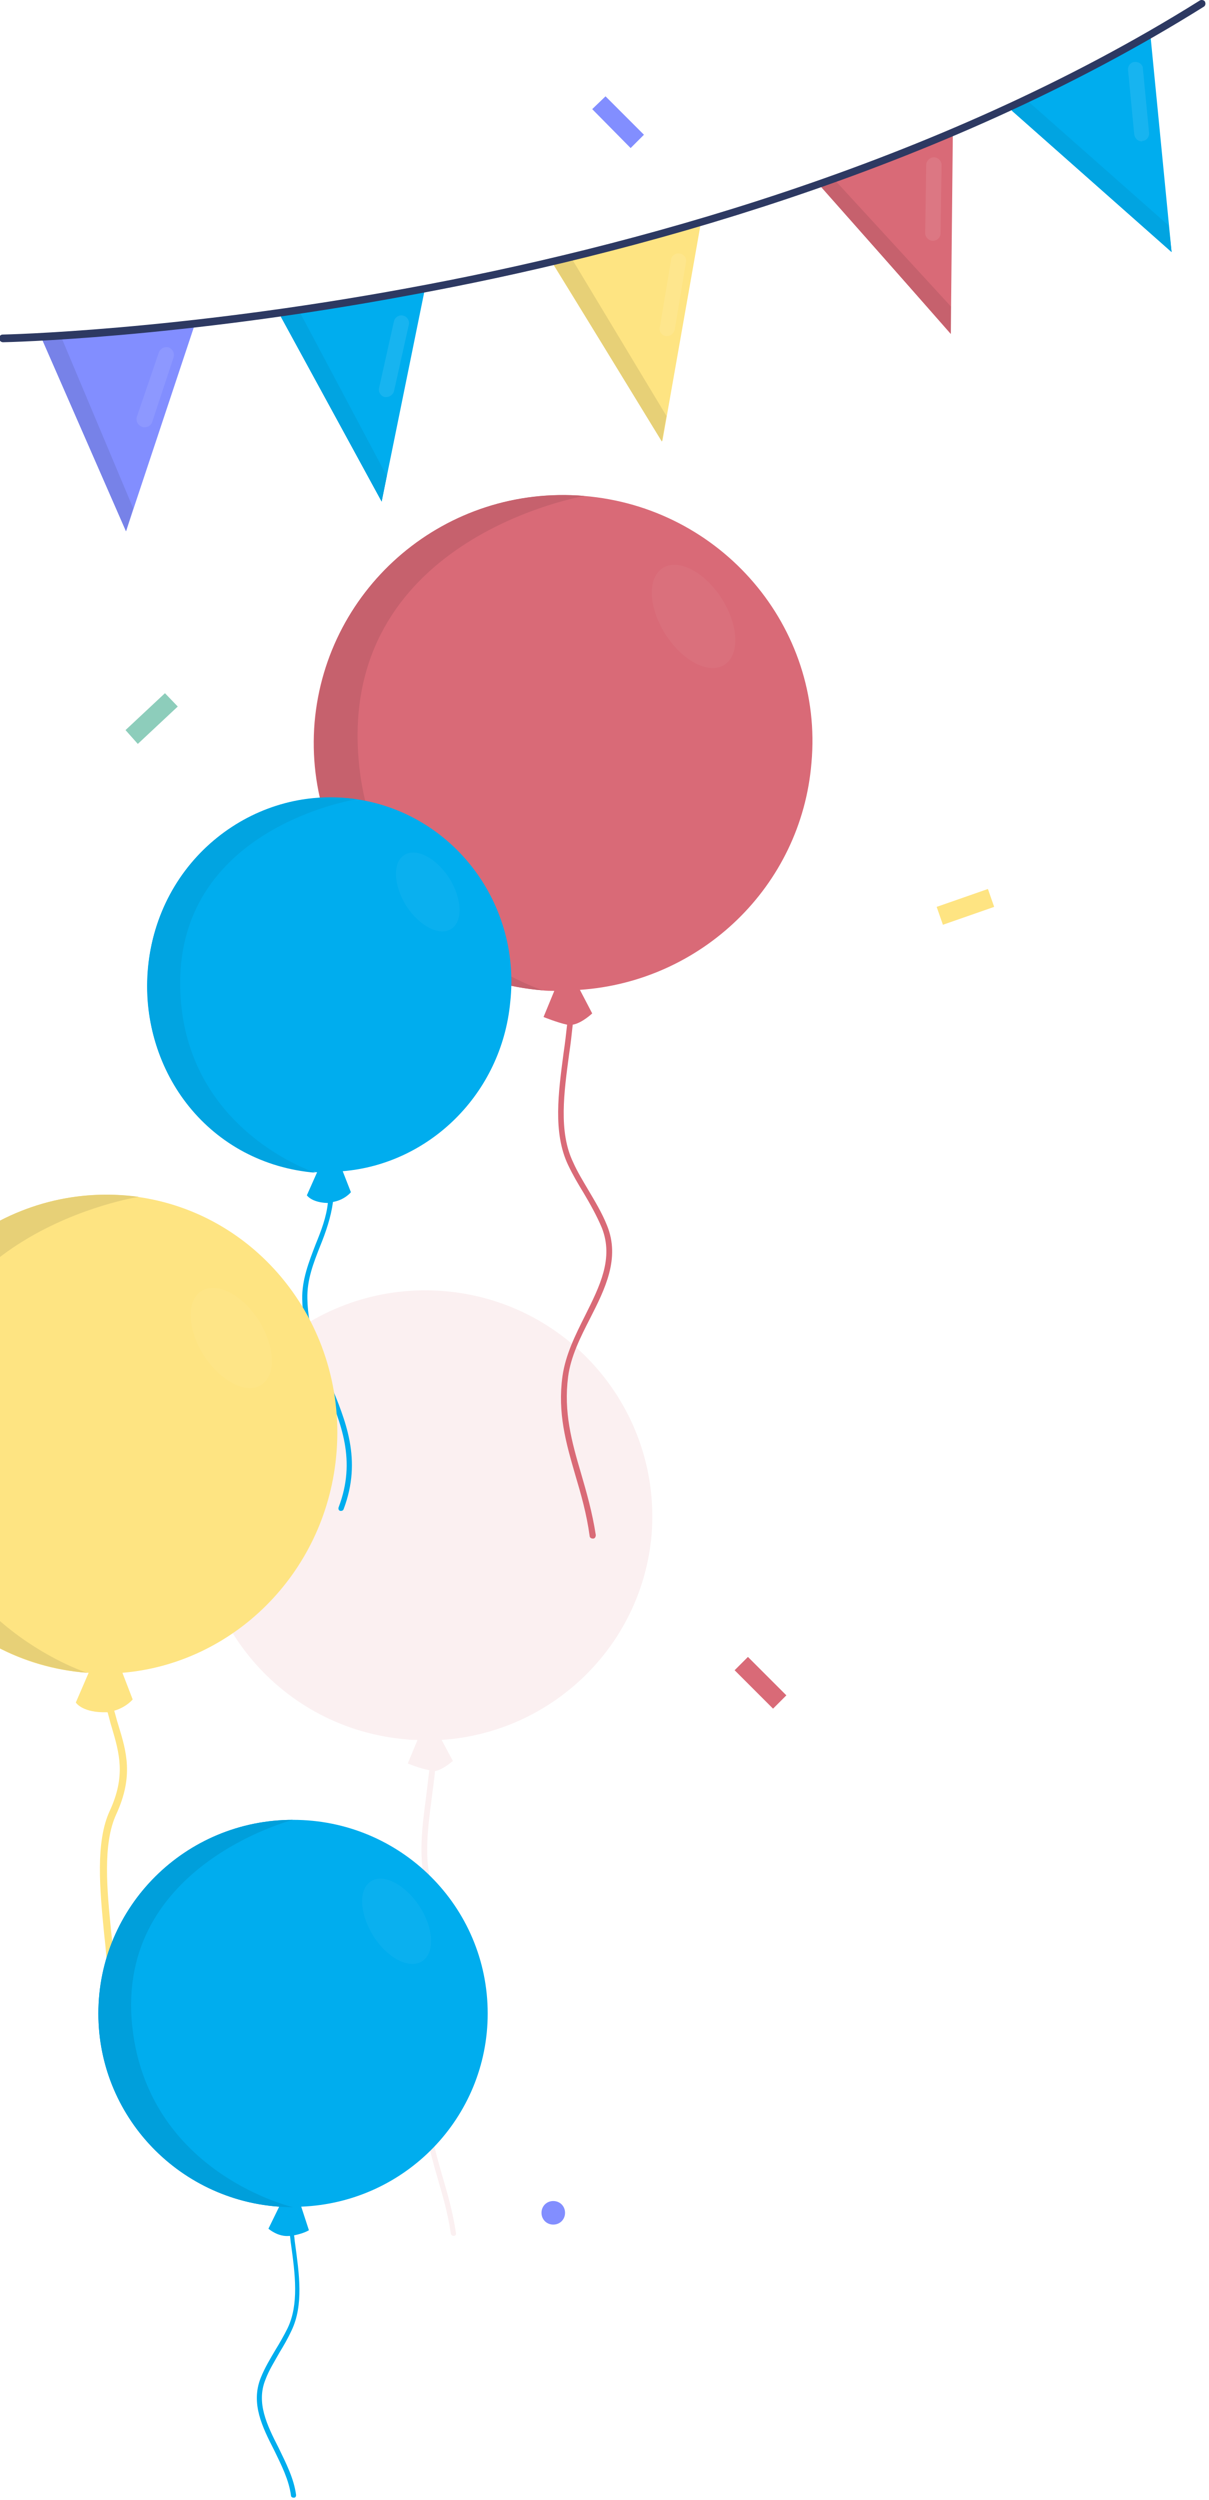 <svg width="236" height="488" viewBox="0 0 236 488" fill="none" xmlns="http://www.w3.org/2000/svg">
<g filter="url(#filter0_d)">
<g clip-path="url(#clip0)">
<g opacity="0.1">
<g opacity="0.1">
<path opacity="0.1" d="M95.113 43.737C97.329 22.868 82.118 4.144 61.139 1.916C40.16 -0.312 21.357 14.8 19.14 35.67C16.924 56.539 32.135 75.263 53.114 77.491C74.093 79.719 92.896 64.607 95.113 43.737Z" fill="#D96A77"/>
</g>
<g opacity="0.1">
<path opacity="0.1" d="M61.8 161.4C61.6 161.4 61.4 161.2 61.3 161C60.8 157.6 59.9 154.6 59.1 151.7C57.7 146.8 56.3 142.2 57.1 136.6C57.5 133.4 59.1 130.3 60.5 127.4C62.8 122.9 64.9 118.6 63.1 114C62.4 112.1 61.3 110.3 60.3 108.6C59.5 107.2 58.7 105.8 58 104.4C55.6 99.4 56.5 93.2 57.3 87.3C57.6 84.9 57.9 82.6 58 80.4C58 80.1 58.3 79.9 58.5 80C58.8 80 59 80.2 58.9 80.5C58.8 82.7 58.5 85 58.2 87.4C57.4 93.2 56.6 99.3 58.9 104C59.6 105.4 60.4 106.8 61.2 108.1C62.2 109.9 63.3 111.7 64.1 113.6C66.1 118.6 63.8 123.3 61.5 127.8C60.1 130.7 58.6 133.6 58.1 136.7C57.4 142.1 58.7 146.7 60.1 151.4C61 154.3 61.8 157.4 62.4 160.9C62.3 161.1 62.1 161.3 61.8 161.4Z" fill="#D96A77"/>
</g>
<g opacity="0.1">
<path opacity="0.1" d="M55.9 77.5H59.7L61.7 81.2C61.7 81.2 59.6 83.2 58.1 82.9C56.6 82.7 54.2 81.7 54.2 81.7L55.9 77.5Z" fill="#D96A77"/>
</g>
</g>
<path d="M114 91.8C87.2 89.6 63.7 109.4 61.4 136C59.2 162.7 79.1 186.1 105.9 188.3C106.7 188.4 107.5 188.4 108.2 188.4L106.1 193.5C106.1 193.5 108.8 194.6 110.7 195C110.5 196.8 110.3 198.6 110 200.6C109 208.2 107.9 216.1 110.9 222.4C111.8 224.3 112.8 226 113.9 227.8C115.2 230 116.5 232.3 117.5 234.7C119.8 240.6 117.1 246 114.2 251.8C112.3 255.6 110.4 259.4 109.8 263.6C108.8 270.8 110.5 276.7 112.3 282.9C113.4 286.6 114.5 290.4 115.1 294.8C115.1 295.1 115.4 295.3 115.7 295.3H115.8C116.1 295.3 116.3 295 116.3 294.6C115.6 290.1 114.5 286.3 113.4 282.5C111.6 276.4 110 270.6 110.9 263.7C111.4 259.8 113.3 256 115.2 252.3C118.1 246.6 121.1 240.6 118.5 234.2C117.5 231.7 116.1 229.4 114.8 227.2C113.8 225.5 112.7 223.7 111.9 221.9C109 215.9 110.1 208.2 111.1 200.7C111.4 198.7 111.6 196.9 111.8 195C113.6 194.7 115.6 192.8 115.6 192.8L113.2 188.2C136.8 186.6 156.4 168.1 158.4 143.9C160.8 117.4 140.8 94 114 91.8Z" fill="#D96A77"/>
<path d="M106 188.3C79.2 186.1 59.2 162.6 61.5 136C63.7 109.3 87.2 89.5 114.1 91.8C114.1 91.8 67.4 99.7 69.9 141.8C71.9 177.3 106 188.3 106 188.3Z" fill="#C6616D"/>
<g opacity="0.2">
<path opacity="0.2" d="M141.411 124.755C144.437 122.823 144.192 117.031 140.864 111.817C137.535 106.603 132.384 103.942 129.358 105.874C126.332 107.806 126.577 113.598 129.906 118.812C133.234 124.026 138.386 126.687 141.411 124.755Z" fill="white"/>
</g>
<path opacity="0.1" d="M86.7 247C62.4 245 41 262.9 39 287.1C37 311.3 55.1 332.5 79.4 334.5C80.1 334.6 80.8 334.6 81.5 334.6L79.6 339.2C79.6 339.2 82 340.2 83.8 340.5C83.6 342.1 83.4 343.8 83.2 345.5C82.3 352.4 81.3 359.5 84.1 365.3C84.9 367 85.9 368.6 86.8 370.2C88 372.2 89.2 374.2 90.1 376.4C92.2 381.7 89.7 386.7 87.1 391.9C85.4 395.3 83.6 398.8 83.1 402.6C82.2 409.1 83.8 414.4 85.4 420.1C86.4 423.5 87.4 426.9 88 430.9C88 431.2 88.3 431.4 88.5 431.4H88.6C88.9 431.4 89.1 431.1 89 430.8C88.4 426.8 87.4 423.3 86.4 419.9C84.8 414.4 83.3 409.1 84.1 402.9C84.6 399.3 86.3 395.9 88 392.6C90.6 387.4 93.3 382 91 376.2C90.1 374 88.9 371.9 87.7 369.8C86.8 368.3 85.8 366.7 85.1 365C82.5 359.5 83.4 352.6 84.3 345.8C84.5 344 84.8 342.3 84.9 340.7C86.5 340.4 88.4 338.7 88.4 338.7L86.2 334.6C107.6 333.2 125.3 316.4 127.2 294.5C129.1 270.2 111 249 86.7 247Z" fill="#D96A77"/>
<path d="M68 150.8C48.4 148.8 30.9 163.6 28.9 183.7C26.9 203.9 41.1 221.8 60.7 223.7C61.1 223.7 61.5 223.8 61.9 223.8L59.9 228.3C59.9 228.3 60.8 229.7 63.9 229.8H64C63.7 232.6 62.7 235.2 61.6 237.9C60.3 241.3 58.9 244.8 59 248.6C59.1 254.9 61.4 260.2 63.5 265.4C66.6 272.9 69.6 280 66.1 289.2C66 289.5 66.1 289.8 66.4 289.9C66.5 289.9 66.5 289.9 66.6 289.9C66.8 289.9 67 289.8 67.1 289.5C70.7 279.9 67.5 272.3 64.4 264.9C62.3 259.8 60.1 254.5 60 248.5C59.9 244.8 61.2 241.5 62.5 238.2C63.6 235.5 64.6 232.6 65 229.6C67.3 229.2 68.5 227.7 68.5 227.7L66.9 223.6C83.8 222.2 97.9 208.5 99.6 190.6C101.8 170.7 87.6 152.8 68 150.8Z" fill="#00ADEE"/>
<path d="M61.6 223.9C41.1 222.2 27.2 204.5 28.9 184.1C30.7 162.9 49.3 148.2 69.6 151C69.6 151 33.9 156.5 35.2 188.6C36.3 215.8 61.6 223.9 61.6 223.9Z" fill="#01A4E1"/>
<g opacity="0.2">
<path opacity="0.2" d="M87.7 166.4C90.2 170.4 90.4 174.8 88.1 176.3C85.8 177.8 81.9 175.8 79.3 171.8C76.8 167.8 76.6 163.4 78.9 161.9C81.2 160.4 85.1 162.4 87.7 166.4Z" fill="white"/>
</g>
<path d="M25.1 228.4C0.1 225.9 -22.2 244.7 -24.8 270.4C-27.4 296.1 -9.2 318.9 15.8 321.4C16.3 321.4 16.8 321.5 17.3 321.5L14.8 327.3C14.8 327.3 15.9 329.1 20 329.2C20.4 329.2 20.7 329.2 21 329.2C21.3 330.2 21.5 331.2 21.8 332.1C23.3 337.2 24.6 341.6 21.4 348.5C18.6 354.6 19.5 363.9 20.3 372.2C20.7 375.7 21 379.1 21 381.8C21 382.2 21.3 382.5 21.7 382.5C22.1 382.5 22.4 382.2 22.4 381.8C22.4 379 22.1 375.6 21.7 372C20.9 364 20 354.9 22.7 349.1C26.1 341.7 24.7 336.9 23.1 331.7C22.8 330.8 22.6 329.9 22.3 328.9C24.7 328.2 25.9 326.7 25.9 326.7L23.9 321.5C45.4 319.7 63.3 302.3 65.6 279.5C68.2 253.8 50.1 230.9 25.1 228.4Z" fill="#FEE482"/>
<path d="M17 321.5C-9.1 319.3 -26.8 296.8 -24.7 270.8C-22.4 243.7 1.2 225.1 27.1 228.6C27.1 228.6 -18.4 235.6 -16.7 276.5C-15.2 311.2 17 321.5 17 321.5Z" fill="#E7D077"/>
<g opacity="0.2">
<path opacity="0.2" d="M50.5 252.7C53.7 257.8 54 263.4 51 265.3C48.1 267.2 43.1 264.6 39.8 259.6C36.6 254.5 36.3 248.9 39.3 247C42.3 245.1 47.3 247.7 50.5 252.7Z" fill="white"/>
</g>
<path d="M37.9 58.7L24.6 98.7L8.2 61.2L37.9 58.7Z" fill="#828EFF"/>
<path d="M8.2 61.2L24.6 98.7L26 94.2L12 60.9L8.2 61.2Z" fill="#7782E8"/>
<path d="M82.9 51.6L74.5 92.9L54.7 56.5L82.9 51.6Z" fill="#00ADEE"/>
<path d="M107.8 46.3L129.3 81.1L136.9 38" fill="#FEE482"/>
<path d="M159.9 30.9L185.6 60.2L186 20.6" fill="#D96A77"/>
<path d="M197.1 16.2L228.7 44.2L224.6 2.2" fill="#00ADEE"/>
<path d="M54.8 56.8L74.5 92.9L75.5 87.9L58.5 55.9L54.8 56.8Z" fill="#01A4E1"/>
<path d="M197.5 16.6L228.7 44.2L228.1 39L200.6 14.7L197.5 16.6Z" fill="#01A4E1"/>
<path d="M107.8 46.2L129.2 81.2L130.1 76.2L111.5 45.3L107.8 46.2Z" fill="#E7D077"/>
<path d="M160.1 31.3L185.6 60.1V54.8L163.1 30.3L160.1 31.3Z" fill="#C6616D"/>
<path d="M0.6 61.8C0.2 61.8 -0.1 61.5 -0.2 61.1C-0.2 60.7 0.1 60.3 0.5 60.3C0.8 60.3 34.4 59.6 79.8 51.2C121.7 43.5 182.5 27.5 234.2 -4.9C234.5 -5.1 235 -5 235.2 -4.7C235.4 -4.3 235.3 -3.9 235 -3.7C183.1 28.8 122.1 44.9 80.1 52.6C34.7 61.1 1 61.8 0.6 61.8Z" fill="#2D3962"/>
<g opacity="0.3">
<path opacity="0.3" d="M222.9 22.6C222.1 22.6 221.5 22 221.4 21.2L220.2 8.7C220.1 7.9 220.7 7.1 221.5 7.1C222.3 7 223.1 7.6 223.1 8.4L224.3 20.9C224.4 21.7 223.8 22.5 223 22.5C223 22.6 222.9 22.6 222.9 22.6Z" fill="white"/>
</g>
<g opacity="0.3">
<path opacity="0.3" d="M182.1 42C181.3 42 180.6 41.3 180.6 40.5L180.8 27.2C180.8 26.4 181.5 25.7 182.3 25.7C183.1 25.7 183.8 26.4 183.8 27.2L183.6 40.5C183.6 41.4 182.9 42 182.1 42Z" fill="white"/>
</g>
<g opacity="0.3">
<path opacity="0.3" d="M130.2 60.6C130.1 60.6 130 60.6 130 60.6C129.2 60.5 128.6 59.7 128.8 58.9L131 45.7C131.1 44.9 131.9 44.3 132.7 44.5C133.5 44.6 134.1 45.4 133.9 46.2L131.7 59.4C131.5 60.1 130.9 60.6 130.2 60.6Z" fill="white"/>
</g>
<g opacity="0.3">
<path opacity="0.3" d="M75.4 72.5C75.3 72.5 75.2 72.5 75.1 72.5C74.3 72.3 73.8 71.5 74 70.7L76.9 57.7C77.1 56.9 77.9 56.4 78.7 56.6C79.5 56.8 80 57.6 79.8 58.4L76.9 71.4C76.7 72 76.1 72.5 75.4 72.5Z" fill="white"/>
</g>
<g opacity="0.3">
<path opacity="0.3" d="M28.2 78.4C28 78.4 27.9 78.4 27.7 78.3C26.9 78 26.5 77.2 26.7 76.4L31 63.8C31.3 63 32.1 62.6 32.9 62.8C33.7 63.1 34.1 63.9 33.9 64.7L29.7 77.4C29.5 78 28.9 78.4 28.2 78.4Z" fill="white"/>
</g>
<path d="M95.2 388C95.2 367.1 78.2 350.2 57.2 350.2C36.2 350.2 19.2 367.1 19.2 388C19.2 408 34.8 424.3 54.5 425.7L52.4 430C52.4 430 54.3 431.7 56.6 431.4C56.7 431.9 56.7 432.5 56.8 433C57.6 438.8 58.4 444.8 56.1 449.5C55.4 450.9 54.6 452.3 53.8 453.6C52.8 455.3 51.7 457.1 50.9 459.1C48.9 464.1 51.2 468.7 53.5 473.2C54.9 476.1 56.4 479 56.8 482.1C56.8 482.3 57 482.5 57.3 482.5C57.3 482.5 57.3 482.5 57.4 482.5C57.7 482.5 57.8 482.2 57.8 482C57.4 478.8 55.8 475.7 54.4 472.8C52.1 468.3 50 464 51.8 459.5C52.5 457.6 53.6 455.9 54.6 454.1C55.4 452.8 56.2 451.4 56.9 449.9C59.3 444.9 58.4 438.8 57.6 432.9C57.5 432.3 57.5 431.8 57.4 431.3C59.4 430.9 60.3 430.3 60.3 430.3L58.8 425.7C79.1 424.9 95.2 408.3 95.2 388Z" fill="#00ADEE"/>
<path d="M57.2 425.8C36.2 425.8 19.2 408.9 19.2 388C19.2 367.1 36.2 350.2 57.2 350.2C57.2 350.2 21.4 359.4 26 392C29.9 419.5 57.2 425.8 57.2 425.8Z" fill="#009FDB"/>
<g opacity="0.2">
<path opacity="0.2" d="M81.9 367.1C84.7 371.4 84.9 376.2 82.4 377.8C79.9 379.4 75.6 377.2 72.9 372.9C70.2 368.6 69.9 363.8 72.4 362.2C74.8 360.6 79.1 362.8 81.9 367.1Z" fill="white"/>
</g>
<path d="M184.058 175.499L194.065 172.006L192.846 168.512L182.838 172.006L184.058 175.499Z" fill="#FEE482"/>
<path d="M123.1 23.9L115.6 16.3L118.2 13.8L125.7 21.3L123.1 23.9Z" fill="#828EFF"/>
<path d="M24.5 137.5L32.2 130.3L34.7 132.9L26.9 140.2L24.5 137.5Z" fill="#8DCDBB"/>
<path d="M105.7 426.9C105.7 425.6 106.7 424.6 108 424.6C109.3 424.6 110.3 425.6 110.3 426.9C110.3 428.2 109.3 429.2 108 429.2C106.7 429.2 105.7 428.2 105.7 426.9Z" fill="#828EFF"/>
<path d="M146 318.4L153.5 325.9L150.9 328.5L143.4 321L146 318.4Z" fill="#D96A77"/>
</g>
</g>
<defs>
<filter id="filter0_d" x="-25" y="-5" width="260.5" height="492.6" filterUnits="userSpaceOnUse" color-interpolation-filters="sRGB">
<feFlood flood-opacity="0" result="BackgroundImageFix"/>
<feColorMatrix in="SourceAlpha" type="matrix" values="0 0 0 0 0 0 0 0 0 0 0 0 0 0 0 0 0 0 127 0"/>
<feOffset dy="5"/>
<feColorMatrix type="matrix" values="0 0 0 0 0 0 0 0 0 0 0 0 0 0 0 0 0 0 0.05 0"/>
<feBlend mode="normal" in2="BackgroundImageFix" result="effect1_dropShadow"/>
<feBlend mode="normal" in="SourceGraphic" in2="effect1_dropShadow" result="shape"/>
</filter>
<clipPath id="clip0">
<rect x="-25" y="-5" width="260.5" height="487.6" fill="white"/>
</clipPath>
</defs>
</svg>
